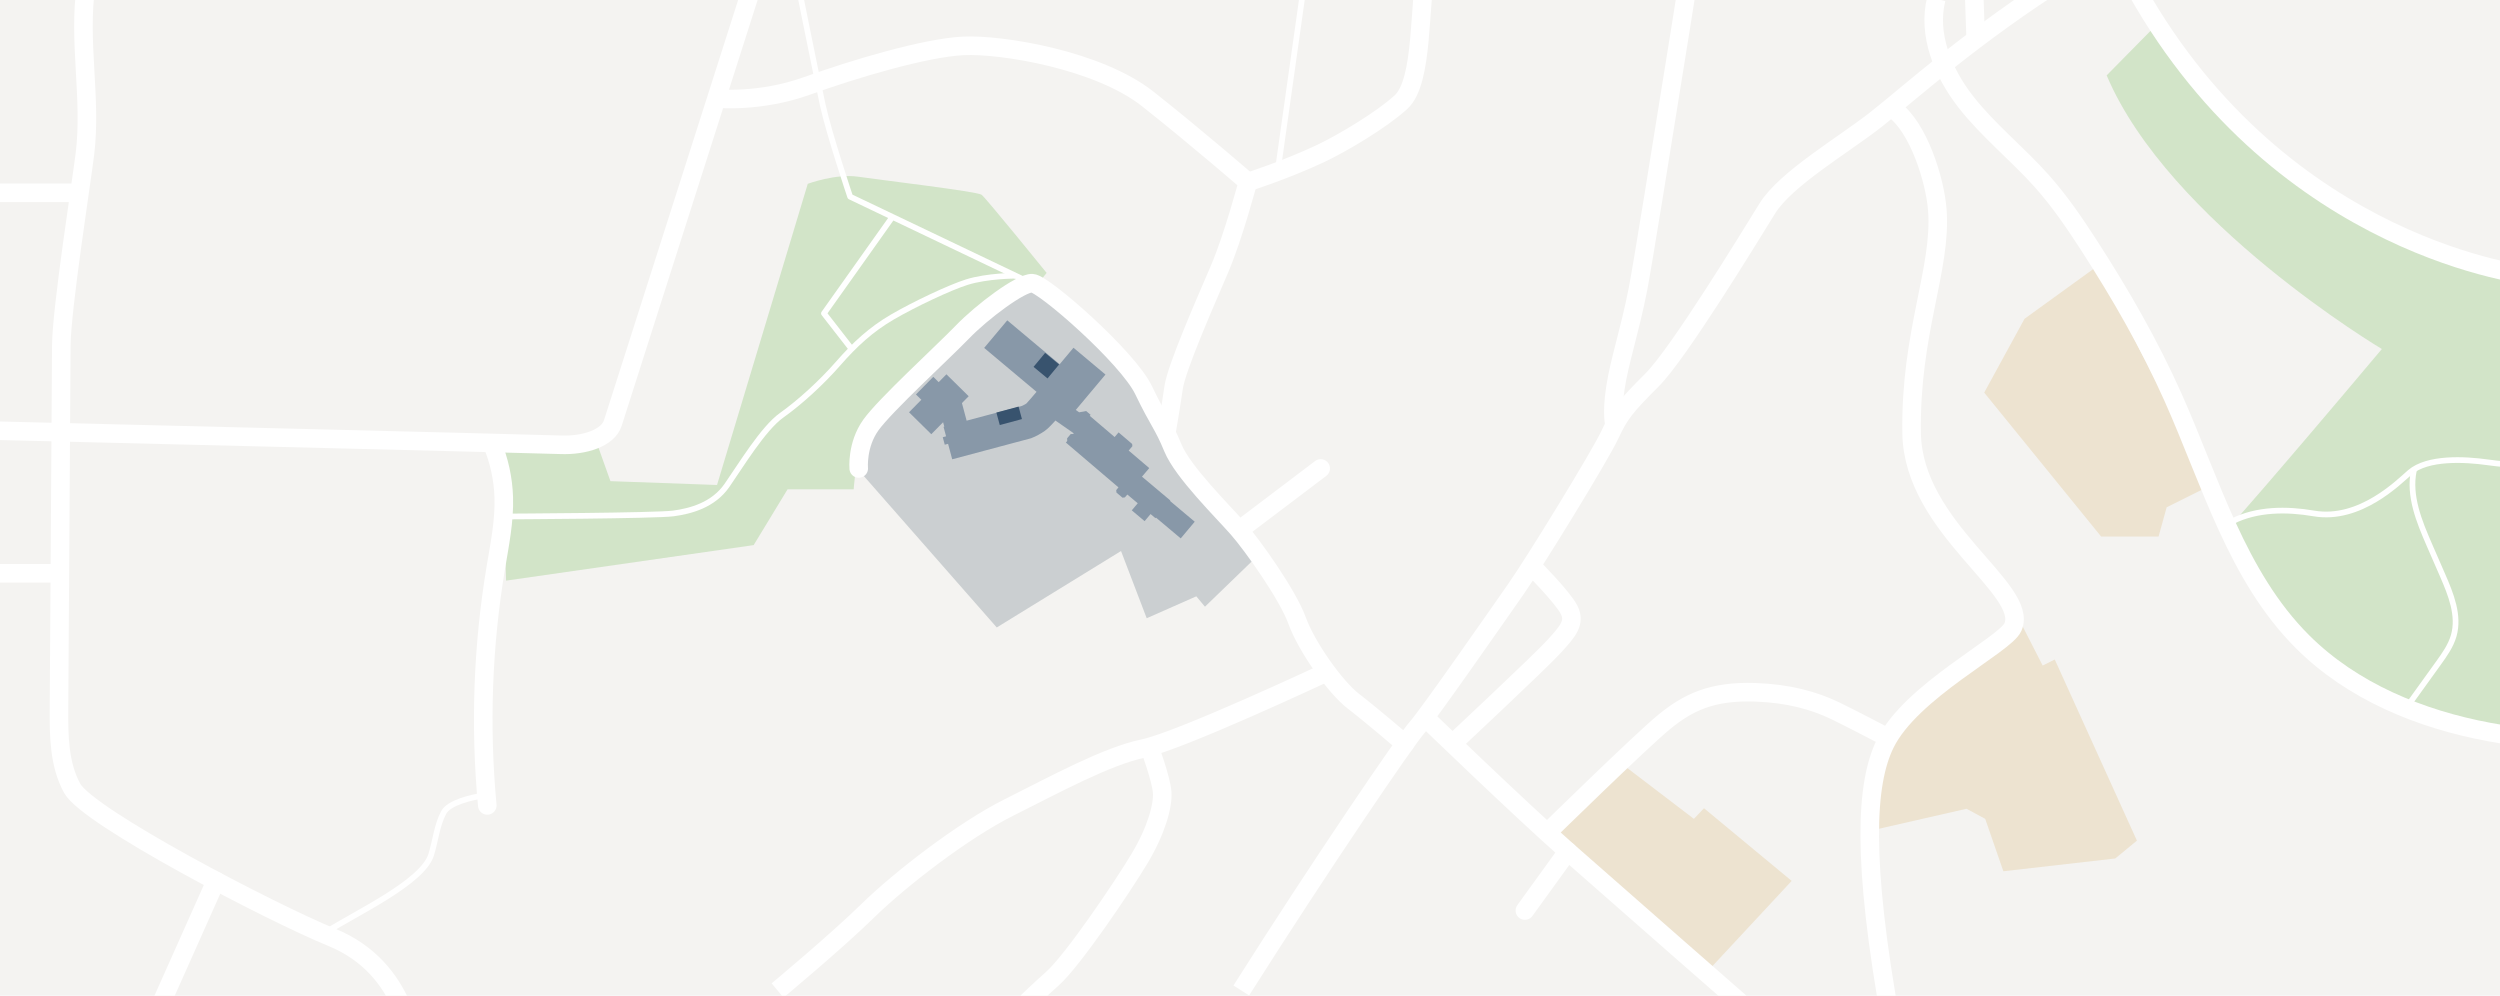 <?xml version="1.0" encoding="utf-8"?>
<!-- Generator: Adobe Illustrator 23.0.1, SVG Export Plug-In . SVG Version: 6.00 Build 0)  -->
<svg version="1.1" xmlns="http://www.w3.org/2000/svg" xmlns:xlink="http://www.w3.org/1999/xlink" x="0px" y="0px"
	 viewBox="0.497 -0.258 1750.706 697.266" enable-background="new 0.497 -0.258 1750.706 697.266" xml:space="preserve">
<g id="HG">
	<rect id="Hintergrund" x="0.497" y="-0.258" fill="#F4F3F1" width="1750.706" height="697.266"/>
	<path fill="none" stroke="#FFFFFF" stroke-width="13" stroke-linecap="round" stroke-linejoin="round" stroke-miterlimit="10" d="
		M151.628,616.625c-47.042,105.426-47.042,105.426-47.042,105.426"/>
	<path fill="none" stroke="#FFFFFF" stroke-width="13" stroke-linecap="round" stroke-linejoin="round" stroke-miterlimit="10" d="
		M41.787,401.205c-57.202,0-57.202,0-57.202,0"/>
	<path fill="none" stroke="#FFFFFF" stroke-width="13" stroke-linecap="round" stroke-linejoin="round" stroke-miterlimit="10" d="
		M51.87,134.757c-57.202,0-57.202,0-57.202,0"/>
	<path fill="none" stroke="#FFFFFF" stroke-width="4" stroke-linejoin="round" stroke-miterlimit="10" d="M340.345,556.598
		c-10.275,1.531-25.406,5.218-29.118,12.091c-4.804,8.895-5.78,20.002-8.8,29.65c-6.057,19.354-52.901,40.889-73.548,54.115"/>
	<path fill="none" stroke="#FFFFFF" stroke-width="13" stroke-linejoin="round" stroke-miterlimit="10" d="M1384.055,27.28
		c-1.47-42.523-1.47-42.523-1.47-42.523"/>
	<path fill="#D2E4C8" d="M1511.099,16.643c-35.338,35.878-35.338,35.878-35.338,35.878l0,0
		c43.412,102.807,192.706,191.622,192.706,191.622c-78.181,93-107.615,125.731-107.615,125.731l42.746,69.267l34.751,31.275
		l53.412,31.686l45.293,8.975l28.883,4.77l-6.491-325.27l-37.792-9.94l-59.911-25.311l-31.531-18.465l-47.063-35.886L1548.19,65.78
		L1511.099,16.643z"/>
	<path fill="none" stroke="#FFFFFF" stroke-width="13" stroke-linejoin="round" stroke-miterlimit="10" d="M1496.938-6.772
		c102.706,182.118,276.353,199.588,276.353,199.588"/>
	<path fill="none" stroke="#FFFFFF" stroke-width="4" stroke-linejoin="round" stroke-miterlimit="10" d="M1563.655,364.861
		c17.252-8.762,38.123-8.822,57.195-5.556c32.442,5.556,59.774-22.366,67.265-28.784c12.448-10.665,38.354-9.272,54.588-7.006
		c16.235,2.266,32.396,2.935,48.523,0"/>
	<path fill="none" stroke="#FFFFFF" stroke-width="4" stroke-linejoin="round" stroke-miterlimit="10" d="M1690.875,329.2
		c-3.693,17.72,3.693,35.666,10.921,52.261c3.067,7.042,6.134,14.084,9.201,21.126c5.845,13.421,11.805,28.205,7.806,42.287
		c-2.019,7.112-6.416,13.271-10.734,19.272c-7.375,10.249-14.751,20.497-22.126,30.746"/>
	<polyline fill="#EDE3D0" points="1547.894,339.969 1517.762,354.992 1512.115,375.463 1471.879,375.463 1389.997,274.676 
		1418.232,222.992 1468.945,186.287 	"/>
	<path fill="none" stroke="#FFFFFF" stroke-width="13" stroke-linejoin="round" stroke-miterlimit="10" d="M1356.455-1.061
		c-6.353,25.059,4.672,51.598,20.555,71.996c15.882,20.398,36.469,36.618,53.63,55.953c12.31,13.869,22.782,29.257,32.844,44.834
		c22.026,34.097,42.306,69.408,58.845,106.478c26.458,59.3,44.634,125.061,90.586,170.941
		c34.781,34.726,82.407,54.261,130.729,63.237c48.322,8.976,97.856,8.188,146.998,7.369"/>
</g>
<g id="Google-Karte">
</g>
<g id="Earth-Ansicht">
</g>
<g id="Landscape">
	<path fill="#D2E4C8" d="M352.188,309.894h66.22l9.569,26.794l74.642,2.68l63.54-210.909c0,0,19.522-7.272,35.215-4.976
		c15.694,2.296,83.444,10.335,86.507,12.631c3.063,2.297,45.55,54.737,45.55,54.737l-5.742,7.194c0,0-23.35,5.82-39.808,18.452
		c-16.459,12.632-82.296,84.976-85.358,97.225s-4.211,28.709-4.211,28.709h-46.315l-23.732,39.043l-173.397,24.88L352.188,309.894z"
		/>
	<path fill="#EDE3D0" d="M1337.439,497.935c0.997-0.332,77.263-63.884,77.263-63.884l16.235,31.765l8.471-4.235l57.529,126.842
		l-15.177,12.498l-78.353,8.946l-12.706-36.692l-13.088-7.072l-67.763,15.467l3.204-47.886L1337.439,497.935z"/>
	<polyline fill="#EDE3D0" points="1083.949,582.919 1197.248,678.891 1255.173,616.625 1193.762,565.727 1186.703,573.175 
		1134.924,533.684 	"/>
</g>
<g id="Campusflaeche">
	<path fill="#CBCFD1" d="M600.777,327.791c0,0,6.866-27.174,18.578-39.693c11.712-12.52,36.751-38.367,44.425-45.636
		c7.673-7.27,45.232-40.387,52.502-41.598c7.269-1.211,25.847,12.52,37.963,22.616c12.116,10.097,46.847,48.867,54.521,63.81
		c7.674,14.943,12.924,31.732,19.386,40.501c6.462,8.77,52.502,61.676,52.502,61.676l-36.348,35.136l-6.058-7.27l-34.733,15.347
		l-17.987-47.073l-87.017,53.535L600.777,327.791z"/>
</g>
<g id="Campus">
	<path fill="#8898A8" d="M837.142,365.084l-17.318-14.549l0.255-0.304l-19.876-16.698l5.104-5.991l-14.414-12.285l2.595-3.046
		l-0.179-1.585l-9.488-8.086l-2.768,3.248l-17.414-14.841l0.602-0.712l-3.125-2.656l-4.91,0.899l-2.365-1.649l20.791-24.801
		l-22.394-18.773l-9.693,11.563l-36.682-30.749l-16.184,19.306l36.681,30.749c-1.493,1.771-6.457,7.641-7.085,8.164
		c-0.741,0.617-3.153,1.716-3.153,1.716l0,0l-38.716,10.323l-3.284-12.313l4.729-4.804l-15.598-15.356l-5.412,5.497l-3.787-3.728
		l-12.146,12.337l3.787,3.728l-8.619,8.756l15.598,15.356l8.26-8.391l0.823,3.088l-0.521,0.139l1.774,6.65l-2.326,0.621l1.4,5.249
		l2.326-0.619l2.889,10.83l54.21-14.451c0.001,0,0.001,0,0.001,0c0.003-0.001,0.005-0.002,0.008-0.003l1.287-0.343l-0.015-0.056
		c3.056-1.084,6.644-3.181,9.236-4.953c2.964-2.027,5.928-5.686,6.942-6.63c0.145-0.135,0.361-0.39,0.618-0.712l12.834,8.951
		l-0.373,0.438l-1.776,0.111l-2.5,2.969l0.086,1.836l-0.958,1.124l36.841,31.4l-1.573,1.892l0.142,1.707l4.208,3.598l1.667-0.183
		l1.772-2.006l7.27,6.109l-4.168,4.96l8.989,7.555l4.167-4.96l3.447,2.896l0.347-0.412l17.321,14.558L837.142,365.084z"/>
	
		<rect x="727.229" y="249.264" transform="matrix(0.77 0.638 -0.638 0.77 331.445 -409.039)" fill="#38536E" width="12.712" height="12.712"/>
	
		<rect x="702.267" y="283.087" transform="matrix(0.261 0.965 -0.965 0.261 803.672 -467.115)" fill="#38536E" width="9.064" height="16.091"/>
</g>
<g id="Streets_1_">
	<path fill="none" stroke="#FFFFFF" stroke-width="13" stroke-linejoin="round" stroke-miterlimit="10" d="M1577.981-66.584
		c0,0-62.058,6.769-129.039,48.932c-66.981,42.163-112.293,83.534-134.948,101.265c-22.655,17.73-63.041,41.371-75.847,62.057
		c-12.806,20.686-62.057,101.458-80.772,120.173c-18.716,18.715-22.655,23.641-29.551,38.417
		c-6.896,14.775-52.207,88.652-65.997,108.353s-61.072,87.668-68.952,96.533c-7.88,8.865-66.981,95.548-123.128,184.2"/>
	<path fill="none" stroke="#FFFFFF" stroke-width="13" stroke-linejoin="round" stroke-miterlimit="10" d="M1201.7-133.355
		c0,0-48.267,305.577-54.177,335.642s-12.806,49.672-15.761,68.927c-2.955,19.255-0.544,26.161-0.544,26.161"/>
	<path fill="none" stroke="#FFFFFF" stroke-width="13" stroke-linejoin="round" stroke-miterlimit="10" d="M998.404,502.103
		c0,0,65.946,63.772,99.946,93.772s128.588,112.764,128.588,112.764"/>
	<path fill="none" stroke="#FFFFFF" stroke-width="13" stroke-linejoin="round" stroke-miterlimit="10" d="M1083.949,582.919
		c0,0,65.693-64.377,82.047-77.71c16.354-13.333,32.976-21.742,63.688-20.667c23.228,0.814,41.026,5.713,56.253,13.064
		c11.454,5.529,34.413,17.603,34.413,17.603"/>
	<path fill="none" stroke="#FFFFFF" stroke-width="13" stroke-linejoin="round" stroke-miterlimit="10" d="M1072.877,395.892
		c0,0,21.973,21.982,26.473,30.982s-1,15-10.5,25.5s-71.231,68.196-71.231,68.196"/>
	
		<line fill="none" stroke="#FFFFFF" stroke-width="13" stroke-linecap="round" stroke-linejoin="round" stroke-miterlimit="10" x1="1098.35" y1="595.876" x2="1068.35" y2="637.375"/>
	<path fill="none" stroke="#FFFFFF" stroke-width="13" stroke-linecap="round" stroke-linejoin="round" stroke-miterlimit="10" d="
		M601.85,327.791c0,0-1.5-16.416,8.5-30.416s50-50.5,64-65s41-34.66,49-34.33s66.859,51.83,77.93,74.83s13.57,23.512,20.57,40.506
		c7,16.994,35,44.494,45.5,56.494s35,46.5,41.5,64.5s26.5,46.5,39.5,56.5s35.951,29.696,35.951,29.696"/>
	
		<line fill="none" stroke="#FFFFFF" stroke-width="13" stroke-linecap="round" stroke-linejoin="round" stroke-miterlimit="10" x1="869.746" y1="369.875" x2="925.35" y2="327.791"/>
	<path fill="none" stroke="#FFFFFF" stroke-width="13" stroke-linejoin="round" stroke-miterlimit="10" d="M-5.332,301.269
		c0,0,381.682,9.272,398.349,9.94c16.667,0.667,33.333-4.668,36.667-15.334s136-425.999,136-425.999"/>
	<path fill="none" stroke="#FFFFFF" stroke-width="13" stroke-linejoin="round" stroke-miterlimit="10" d="M545.017,693.345
		c0,0,40.667-33.807,63.333-55.971s66.667-56.164,98.667-72.164s68.524-36.001,94.262-41.334
		c25.738-5.333,128.348-53.46,128.348-53.46"/>
	<path fill="none" stroke="#FFFFFF" stroke-width="13" stroke-linejoin="round" stroke-miterlimit="10" d="M805.392,522.853
		c0,0,8.292,22.357,8.959,31.69c0.667,9.333-4.002,26.667-16.001,46.667s-46.722,71.334-61.027,84
		c-14.305,12.666-36.305,34.368-36.305,34.368"/>
	<path fill="none" stroke="#FFFFFF" stroke-width="13" stroke-linejoin="round" stroke-miterlimit="10" d="M502.174,68.728
		c0,0,30.176,3.149,63.51-8.851s82.667-26.667,109.333-28c26.667-1.333,94.667,9.782,129.333,37.224
		c34.667,27.442,70,58.109,70,58.109s-10,38-20,61.334s-30,68.666-32,82.666s-5.121,31.889-5.121,31.889"/>
	<path fill="none" stroke="#FFFFFF" stroke-width="13" stroke-linejoin="round" stroke-miterlimit="10" d="M1024.351-120.79
		c0,0-18.667,72-24.667,97.334s-1.949,79.861-18.067,94.684c-13.643,12.547-41.434,28.988-56.267,35.982
		c-24.584,11.592-50.999,20-50.999,20"/>
	
		<line fill="none" stroke="#FFFFFF" stroke-width="4" stroke-linejoin="round" stroke-miterlimit="10" x1="927.659" y1="-110.232" x2="895.265" y2="119.373"/>
	<path fill="none" stroke="#FFFFFF" stroke-width="4" stroke-linejoin="round" stroke-miterlimit="10" d="M540.375-40.17
		l15.847,13.345c0,0,15.847,79.236,20.435,100.087c4.587,20.852,19.184,64.223,19.184,64.223l122.607,58.556"/>
	<polyline fill="none" stroke="#FFFFFF" stroke-width="4" stroke-linejoin="round" stroke-miterlimit="10" points="625.448,151.626 
		577.49,219.223 596.867,244.144 	"/>
	<path fill="none" stroke="#FFFFFF" stroke-width="4" stroke-linejoin="round" stroke-miterlimit="10" d="M355.63,361.43
		c0,0,104.257-0.497,116.352-2.125c12.094-1.628,27.942-5.799,37.533-19.561c9.592-13.762,25.438-40.036,38.367-49.21
		c12.928-9.174,27.942-22.937,39.618-36.282c11.677-13.345,22.936-23.77,37.949-32.528c15.014-8.758,40.107-20.653,52.129-24.416
		c14.36-4.494,34.117-4.494,34.117-4.494"/>
	<path fill="none" stroke="#FFFFFF" stroke-width="13" stroke-linecap="round" stroke-linejoin="round" stroke-miterlimit="10" d="
		M345.014,310.165c5.05,11.985,7.867,24.906,8.265,37.906c0.507,16.558-2.863,32.951-5.589,49.29
		c-9.16,54.902-11.167,110.993-5.954,166.408"/>
	<path fill="none" stroke="#FFFFFF" stroke-width="13" stroke-linecap="round" stroke-linejoin="round" stroke-miterlimit="10" d="
		M60.807-10.569c-5.716,39.041,3.969,79.014-0.843,118.177c-2.389,19.441-16.362,108.39-16.526,133.931
		c-0.543,84.682-1.086,169.365-1.629,254.047c-0.123,19.213-0.014,39.389,9.25,56.22c11.086,20.142,139.158,86.906,181.721,104.307
		c53.923,22.046,55.762,76.703,59.57,82.879"/>
</g>
<g id="Tags">
	<path fill="none" stroke="#FFFFFF" stroke-width="13" stroke-linejoin="round" stroke-miterlimit="10" d="M1325.048,717.95
		c-21.119-116.943-17.937-169.557-4.471-197.269c18.036-37.116,84.103-69.329,89.537-81.806
		c11.647-26.743-69.882-69.001-70.941-135.777c-1.119-70.576,21.177-115.047,18-156.341c-1.627-21.157-13.257-57.758-30.398-70.265"
		/>
</g>
</svg>
